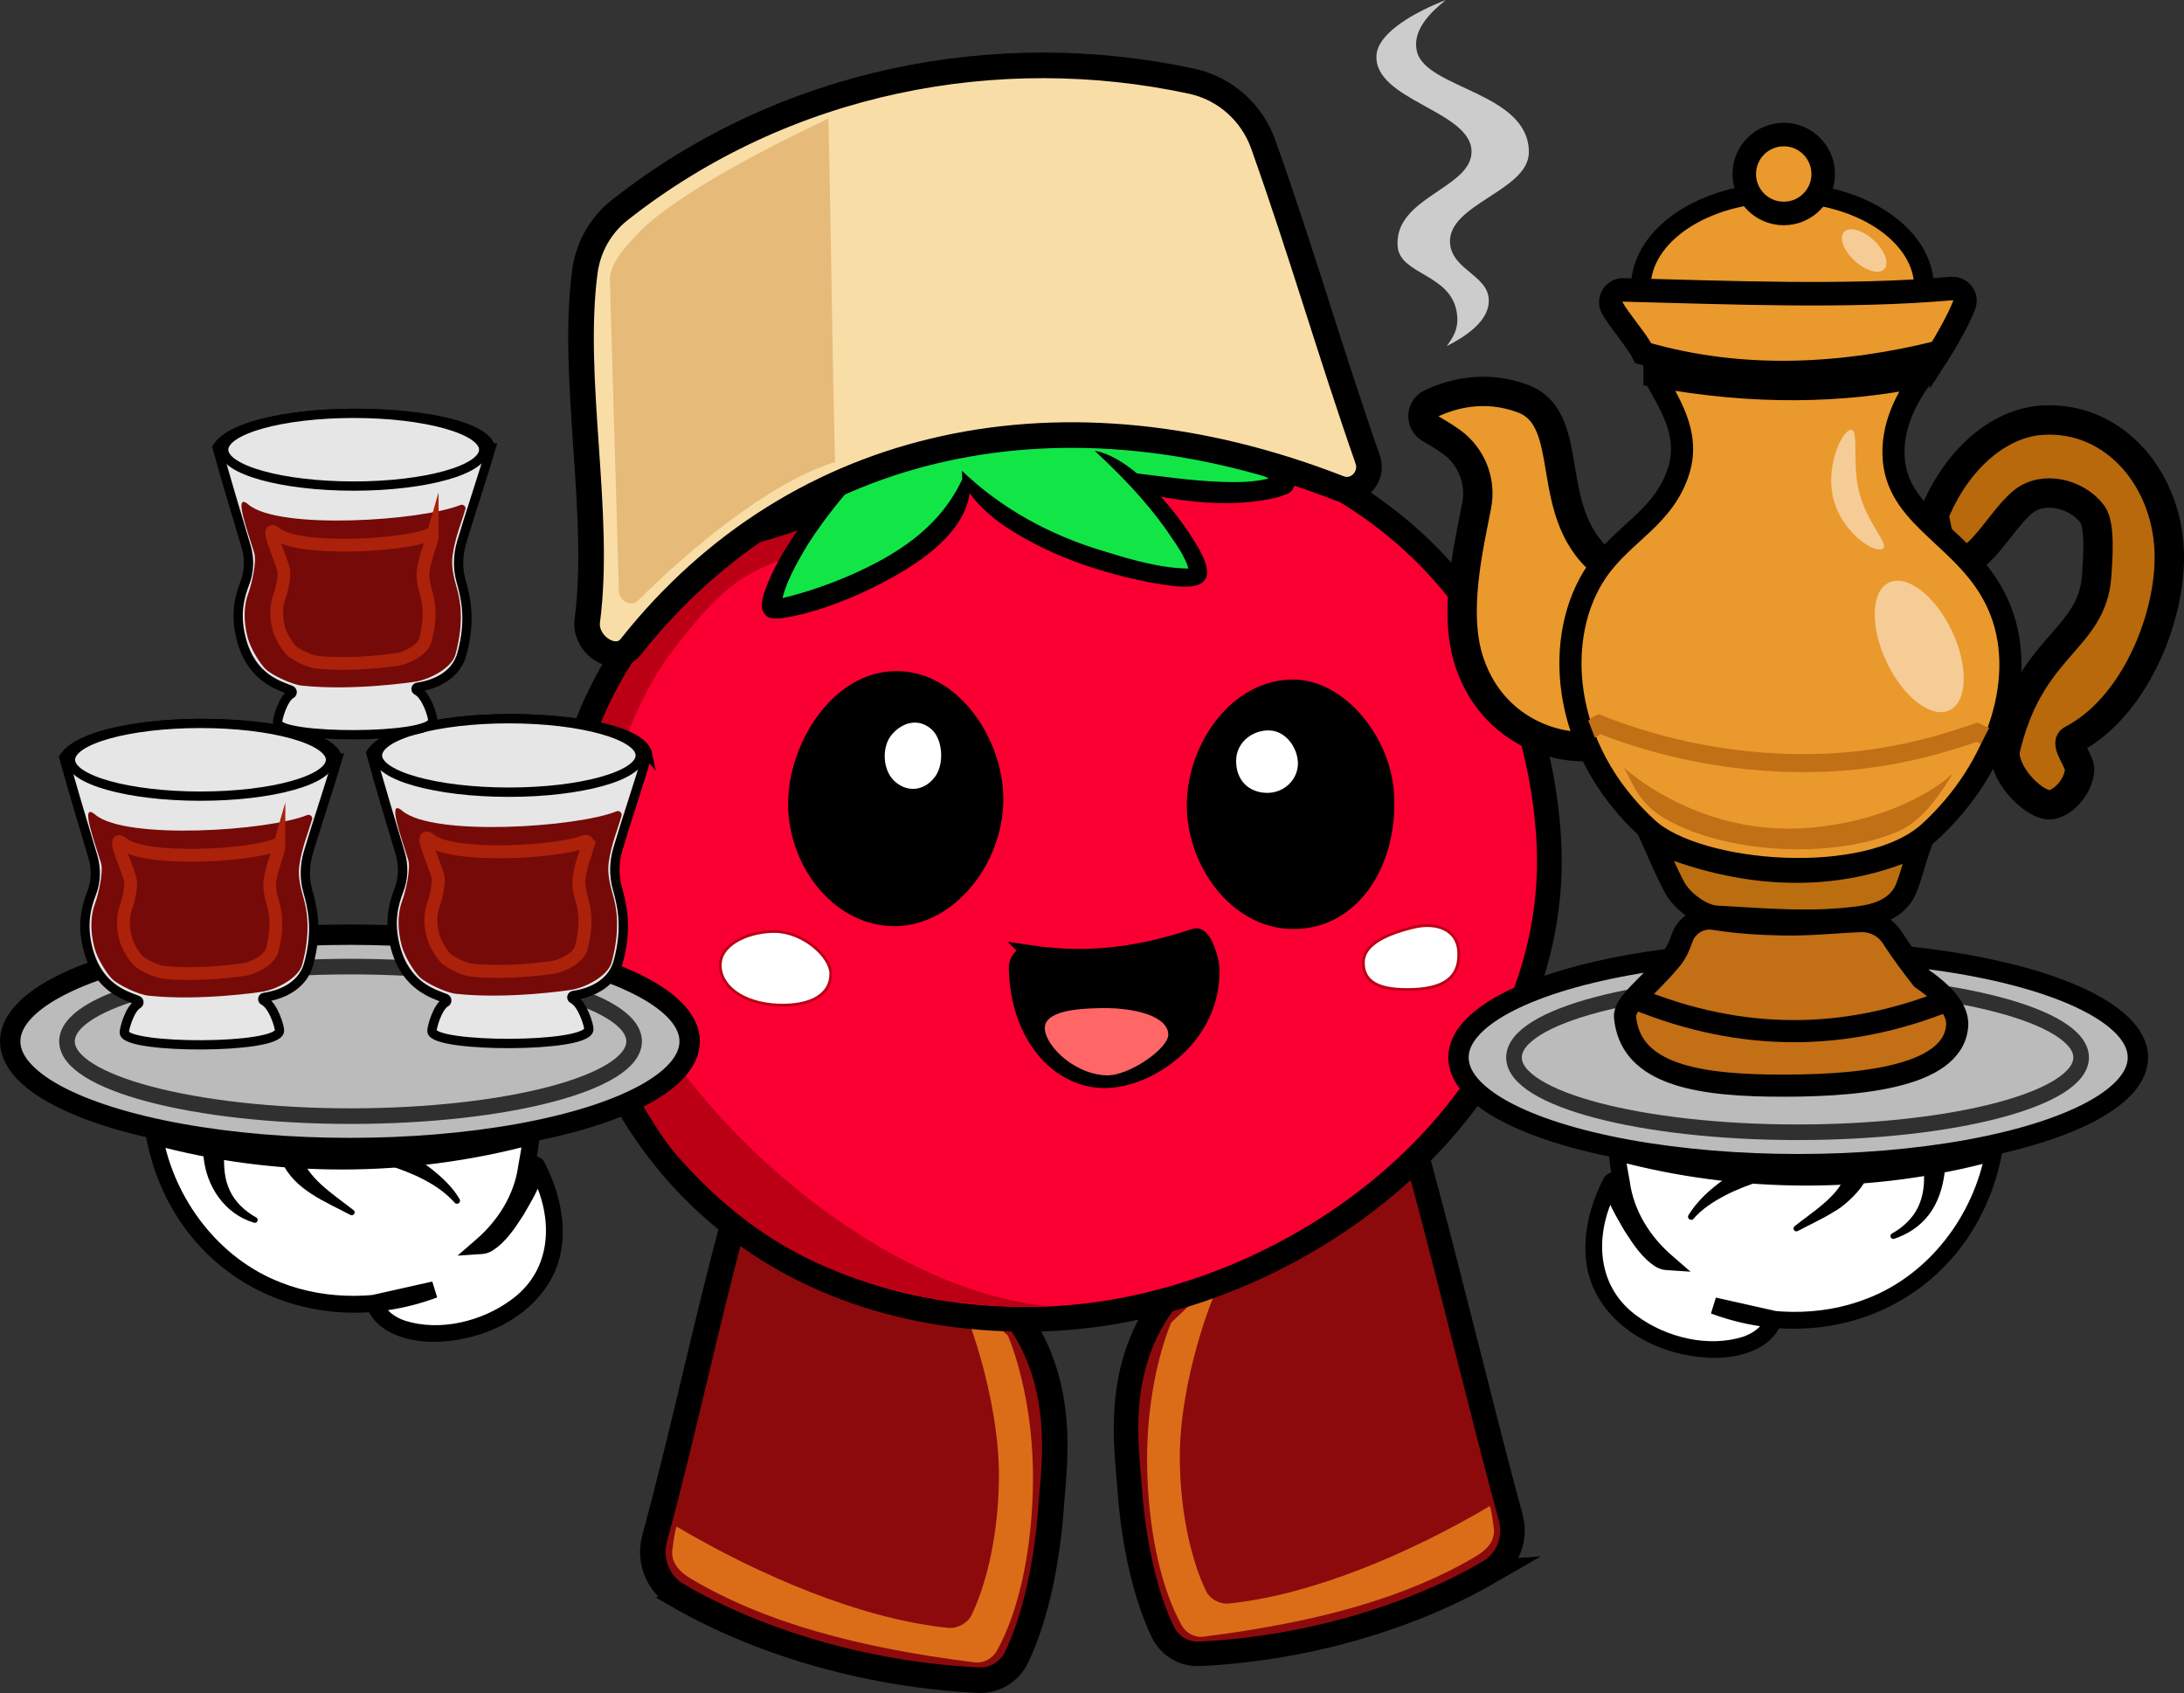 <?xml version="1.0" encoding="UTF-8"?>
<svg id="Layer_2" data-name="Layer 2" xmlns="http://www.w3.org/2000/svg" viewBox="0 0 452.18 350.53">
  <rect x="0" y="0" width="452.18" height="350.53" fill="#333333" stroke="none"/>
  <defs>
    <style>
      .cls-1 {
        stroke: #303030;
        stroke-width: 3.23px;
      }

      .cls-1, .cls-2, .cls-3, .cls-4, .cls-5, .cls-6, .cls-7, .cls-8, .cls-9, .cls-10, .cls-11, .cls-12, .cls-13, .cls-14, .cls-15, .cls-16, .cls-17, .cls-18, .cls-19, .cls-20, .cls-21 {
        stroke-miterlimit: 10;
      }

      .cls-1, .cls-2, .cls-20 {
        fill: none;
      }

      .cls-1, .cls-5, .cls-6, .cls-7, .cls-8, .cls-10, .cls-11, .cls-17 {
        stroke-linecap: round;
      }

      .cls-2 {
        stroke: #c17016;
        stroke-width: 3.73px;
      }

      .cls-22 {
        fill: #e6ba78;
      }

      .cls-3 {
        stroke-width: 5.28px;
      }

      .cls-3, .cls-4, .cls-5, .cls-6, .cls-7, .cls-8, .cls-9, .cls-10, .cls-11, .cls-12, .cls-13, .cls-14, .cls-15, .cls-16, .cls-17, .cls-20 {
        stroke: #000;
      }

      .cls-3, .cls-16 {
        fill: #8c0a0b;
      }

      .cls-4 {
        stroke-width: 1.94px;
      }

      .cls-4, .cls-14 {
        fill: #e6e6e6;
      }

      .cls-5 {
        fill: #c26f15;
      }

      .cls-5, .cls-6 {
        stroke-width: 4.58px;
      }

      .cls-6, .cls-7, .cls-8, .cls-17 {
        fill: #ea992c;
      }

      .cls-7 {
        stroke-width: 4.07px;
      }

      .cls-23, .cls-24, .cls-18 {
        fill: #fff;
      }

      .cls-24 {
        opacity: .5;
      }

      .cls-25 {
        fill: #c17016;
      }

      .cls-8 {
        stroke-width: 4.87px;
      }

      .cls-9 {
        fill: #bb6e10;
      }

      .cls-9, .cls-20 {
        stroke-width: 4.58px;
      }

      .cls-26 {
        fill: #f66;
      }

      .cls-27 {
        fill: #bb0015;
      }

      .cls-10 {
        fill: #b7690c;
      }

      .cls-10, .cls-17 {
        stroke-width: 6.08px;
      }

      .cls-11 {
        fill: #bbb;
        stroke-width: 4.22px;
      }

      .cls-12 {
        fill: #fa0032;
        stroke-width: 5.12px;
      }

      .cls-28 {
        fill: #db6d19;
      }

      .cls-13 {
        fill: #f9dda7;
        stroke-width: 5.3px;
      }

      .cls-14 {
        stroke-width: 1.92px;
      }

      .cls-15 {
        stroke-width: 3.42px;
      }

      .cls-16 {
        stroke-width: 5.08px;
      }

      .cls-29 {
        fill: #ccc;
      }

      .cls-30, .cls-19, .cls-21 {
        fill: #760a08;
      }

      .cls-31 {
        fill: #12e647;
      }

      .cls-18 {
        stroke: #bb0015;
        stroke-width: .57px;
      }

      .cls-19 {
        stroke-width: 2.68px;
      }

      .cls-19, .cls-21 {
        stroke: #ac2109;
      }

      .cls-21 {
        stroke-width: 2.65px;
      }
    </style>
  </defs>
  <g id="Layer_1-2" data-name="Layer 1">
    <g id="results">
      <g id="themes">
        <g id="traditional">
          <g>
            <path class="cls-3" d="M140.28,330.31c18.26,10.53,40.98,16.55,62.31,17.56,3.32.16,6.41-1.7,7.86-4.7,3.24-6.71,6.27-17.48,7.25-32.1.47-7.03,3.23-24.03-7.04-38.28-11.48-15.92-36-24.1-58.47-20.9-5.96,21.88-10.7,44.77-16.66,66.65-1.24,4.55.68,9.41,4.76,11.76Z"/>
            <path class="cls-28" d="M140.05,316.05c17.24,10.2,38.44,19.22,56.34,21,1.79.18,3.94-.99,4.73-2.6,2.77-5.64,5.57-15.72,5.7-28.3.17-16.8-7.02-36.34-9.94-40.74l11.82,11.15c2.61,6.43,5.59,17.98,5.13,32.44-.46,14.37-3.47,25.64-7.4,32.72-.92,1.66-2.76,2.7-4.65,2.47-24.75-3.11-43.64-8.41-58.63-17.26-2.44-1.44-4.31-3.38-3.93-6.19.25-1.8.49-3.62.84-4.69Z"/>
          </g>
          <g>
            <path class="cls-16" d="M308.23,325.53c-17.55,10.12-39.4,15.92-59.91,16.89-3.2.15-6.16-1.63-7.56-4.52-3.12-6.45-6.03-16.8-6.97-30.86-.45-6.76-3.11-23.1,6.77-36.8,11.04-15.31,31.99-31.06,53.59-27.99,5.73,21.04,12.91,50.93,18.64,71.97,1.19,4.37-.65,9.05-4.58,11.31Z"/>
            <path class="cls-28" d="M308.46,311.82c-16.57,9.81-36.96,18.48-54.16,20.19-1.72.17-3.79-.95-4.55-2.5-2.66-5.42-5.35-15.11-5.48-27.21-.16-16.15,6.75-34.94,9.56-39.17l-11.36,10.72c-2.51,6.18-5.37,17.29-4.93,31.19.44,13.81,3.33,24.65,7.11,31.46.89,1.6,2.66,2.6,4.47,2.37,23.79-2.99,41.96-8.08,56.37-16.59,2.35-1.39,4.15-3.25,3.78-5.95-.24-1.73-.47-3.48-.8-4.51Z"/>
          </g>
          <g>
            <path class="cls-12" d="M214.35,86.94c-52.7,3.79-100.03,44.47-97.84,93.11,2.55,56.6,41.45,93.29,96.49,93.11,54.32-.17,111.87-44.37,107.56-100.91-4.71-61.69-57.69-88.82-106.21-85.32Z"/>
            <path class="cls-27" d="M167.12,114.26c-14.32,3.92-18.74,8.6-28.65,21.52,0,0-16.78,21.88-13.18,51.69,3.88,32.14,51.01,79.06,91.66,82.94-4.34.42-16.53.08-26.36-2.07-17.31-3.66-34.32-10.37-50.94-29.69-3.76-4.37-15.02-21.78-19.06-44.03-9.05-49.76,24.25-73.1,28.97-77.82,3.41-1.96,25.1-20.38,30.01-11.19-.67,1.18-11.77,7.47-12.44,8.65Z"/>
          </g>
          <g id="mouth">
            <path class="cls-15" d="M213.51,197.45c12.83,1.87,23.35-.03,33.94-3.5,1.68-.55,3.27,4.79,3.32,6.56.39,13.69-11.94,22.25-20.79,23.01-9.79.84-19.04-8.09-19.41-23.06-.04-1.63,1.33-3.24,2.95-3Z"/>
            <path class="cls-26" d="M229.04,222.65c-7.17-.29-13.33-6.94-12.67-10.31s8.4-3.49,10.01-3.57c8.9-.43,15.61,1.82,15.5,5.53-.08,2.86-8.22,8.54-12.84,8.35Z"/>
          </g>
          <g id="cheeks">
            <path class="cls-18" d="M149.15,199.39c.32-4.2,6.43-6.67,11.53-6.52,5.72.18,11.26,5.19,11.32,8.67.08,4.17-3.8,6.83-10.91,6.55-7.52-.3-12.29-4.17-11.95-8.7Z"/>
            <path class="cls-18" d="M301.99,196.82c-.32-4.2-4.39-6.01-9.36-4.81-6.01,1.45-10.29,3.71-10.35,7.19-.08,4.17,3.3,5.94,10.41,5.65,7.52-.3,9.64-3.51,9.3-8.03Z"/>
          </g>
          <g id="eyes">
            <g>
              <g>
                <path d="M185.52,138.95c-13.03.05-22.33,14.85-22.35,27.47-.03,12.57,9.04,24.77,21.19,25.32,13.3.6,24.22-13.78,23.32-27.93-.75-11.81-9.67-24.9-22.15-24.86Z"/>
                <path class="cls-23" d="M192.77,150.92c-2.62-2.25-5.86-1.41-8.05,1.08-2.3,2.6-2.03,7.74.75,9.98,2.85,2.3,6.21,1.54,8.22-1.3,1.77-2.51,1.59-7.62-.92-9.77Z"/>
              </g>
              <g>
                <path d="M268.02,140.7c-13.02-.17-22.27,13.35-22.3,25.97-.03,12.56,9.08,25.13,21.22,25.66,14,.61,22.68-13.06,21.67-28.2-.79-11.81-10.37-23.29-20.6-23.42Z"/>
                <path class="cls-23" d="M262.97,151.24c-3.45-.2-7.04,2.33-7.04,6.29,0,4.17,2.72,6.54,6.29,6.63,3.66.1,6.62-2.82,6.5-6.29-.11-3.07-2.45-6.44-5.75-6.63Z"/>
              </g>
            </g>
          </g>
          <g>
            <g id="lower">
              <path class="cls-31" d="M139.66,111.3c-.06-.03-.16-.02-.15-.06,2.02-7.22,32.05-23.19,60.9-24.88,40.62-2.37,66.69,10.03,65.49,13.84-.02.05-.08.07-.14.1-15.16,6.25-51.23-7.04-64.89-4.22-13.75,1.3-50.05,20.51-61.21,15.21Z"/>
              <path d="M138.76,113.19c.26.12.36.13.42.14.05.01.06.01-.02,0-.14-.09-.1.14-1.01-.48-1.3-1.71-.38-2.76-.65-2.2.31-.93.78-1.83,1.37-2.57,2.28-2.94,5.4-5.07,8.43-7.04,14.7-8.93,31.41-14.38,48.46-16.37,12.81-1.21,25.64-.84,38.37,1.03,6.78.85,33.51,6.51,33.88,14.31,0,.57-.22,1.3-.68,1.73-.45.41-.63.42-.72.48-.76.28-1.74.67-2.53.85-12.92,2.93-25.97-.55-38.37-3.42-8.09-1.82-16.45-4.51-24.79-3.29-5.27.65-10.24,2.76-15.07,4.88-7.27,3.33-14.6,6.55-22.21,9.1-5.2,1.69-10.39,3.24-15.91,3.83-2.79.24-5.79.4-8.96-.98h0ZM140.55,109.42c1.99.83,4.5.78,6.73.53,5.06-.6,10.12-2.13,15.04-3.66,7.6-2.38,15.1-4.95,22.87-6.92,7.26-1.83,14.49-4.14,21.99-4,10.55.33,21.1,1.81,31.54,3.06,6.18.76,12.29,1.53,18.46,1.37,2.72-.12,5.29-.49,7.78-1.43-.03.03-.15.02-.55.38-.38.35-.67,1.02-.53,1.46.07.14-.12-.2-.38-.43-.27-.26-.61-.54-.98-.8-17.04-10.32-46.67-11.98-66.31-10.17-12.34,1.34-24.45,4.89-35.76,9.96-6.5,3.14-13.43,6.34-18.22,11.8-.3.39-.54.79-.7,1.22-.27.59.62-.43-.65-2.11-.88-.6-.8-.36-.91-.45-.04,0,0,0,.08.01.09.02.23.04.52.17h0Z"/>
            </g>
            <g id="upper">
              <path class="cls-31" d="M180.91,95.68c-15.01,10.88-22.4,28.88-21.02,30.26s37.58-8.65,40.16-26.58c11.75,15.66,45.98,22.09,47.83,19.8,1.64-2.03-7.22-15.15-21.21-25.85"/>
              <path d="M180.98,95.77c-5.22,5.31-9.81,10.85-13.71,16.93-2.33,3.91-4.87,8.26-5.56,12.57-.02-.05.01-.19-.28-.61-.18-.23-.46-.44-.72-.54,7.39-1.55,17.46-5.31,24.65-9.88,5.98-3.72,10.9-8.61,13.86-15.01,0,0-.06-1.76-.06-1.76,8.23,7.9,18.36,13.37,29.27,16.62,5.8,1.79,11.91,3.62,17.98,3.63.16-.01.33-.04.4-.05.06,0,.05-.01.03,0-.13.05-.26.16-.38.31-.26.34-.21.5-.21.48-.7-3.26-3.12-6.27-4.99-9.06-4.18-5.85-9.25-11.1-14.62-16.07,8.31,1.46,18.19,13.89,22.02,21.1,4.71,9.23-4.95,7.06-10.59,6.16-10.98-2.18-21.81-5.88-31.05-12.35-3-2.27-5.9-4.94-7.64-8.4,0,0,1.48-.38,1.48-.38.83,11.61-14.29,19.59-23.3,23.69-4.37,1.89-8.84,3.52-13.52,4.47-1.33.23-2.65.57-4.19.39-.39-.05-1.08-.32-1.39-.69-.42-.46-.7-1.21-.69-1.46-.18-1.83.57-3.42,1.14-5,1.49-3.61,3.41-6.88,5.53-10.03,4.19-6.26,9.66-11.88,16.39-15.28,0,0,.14.2.14.2h0Z"/>
            </g>
          </g>
          <g>
            <path class="cls-13" d="M121.59,128.55c2.92-22.18-3.42-49.87-.51-72.24.65-5.02,3.2-9.63,7.17-12.77,34.37-27.13,78.46-35.36,118.51-26.72,6.85,1.48,12.43,6.45,14.78,13.05,7.99,22.44,13.71,42.58,21.63,65.27,1.29,3.69-2.29,7.36-5.93,5.94-56.52-22.06-112.01-10.87-146.64,32.83-3.11,3.93-9.67-.39-9.01-5.37Z"/>
            <path class="cls-22" d="M128.13,121.95l-1.87-64.54c.58-3.56,3.11-6.13,5.55-8.79,7.62-8.27,28.8-18.94,39.68-24.06.6,22.89.79,48.21,1.4,71.1-13.46,4.14-30.28,18.16-40.81,28.71-1.55,1.55-4.24-.25-3.95-2.43Z"/>
          </g>
          <g id="left_hand">
            <g>
              <g>
                <path class="cls-23" d="M333.77,244.39c-.68,1.37-7.22,13.12-1.49,23.17,7.03,12.34,26.91,14.9,33.27,8.38.83-.86,1.39-1.83,1.78-2.79-4.15-.93-8.3-1.86-12.44-2.79,1.77.71,21.74,8.32,39.87-3.81,14.45-9.67,17.51-25.04,18.03-27.93-26.81,4.9-52.67,4.16-77.96,0,.07,2.09.61,4.45,1.05,7.11,1.24,7.62,6.17,12.95,9.14,15.52-4.22-.17-12.09-15.1-11.24-16.85Z"/>
                <path d="M333.01,245.95c.74.65,1.83.15,2.07-.31-.5,1-1.01,2.09-1.41,3.12-3.56,8.57-2.57,18.14,5.38,23.79,6.01,4.37,14.56,6.48,21.77,4.24,2.22-.76,4.05-2.06,4.89-4.28,0,0,1.23,2.32,1.23,2.32l-12.44-2.79,1.02-3.29c9.86,3.63,21.27,3.99,31.11.09,12.8-4.95,22-17.16,24.44-30.53,0-.03,2.01,2.01,2.01,2-25.49,6.94-53.04,6.82-78.55,0,0,0,2.01-1.76,2.01-1.76.07,1.88.53,3.95.89,6.08.8,5.99,4.14,11.35,8.7,15.3,0,0,3.88,3.37,3.88,3.37l-5.08-.34c-.84-.06-1.47-.33-2-.61-2.93-1.79-4.79-4.74-6.59-7.51-1.79-3.11-3.77-6.26-4.36-9.88-.02-.22.02-.43.01-.57-.09.61.43,1.38,1.01,1.53h0ZM334.53,242.84c.63.32,1.04,1.36.91,1.95.06.41.24,1.04.44,1.54,1.52,3.83,3.71,7.59,6.3,10.77.84.93,1.76,2.05,2.9,2.41,0,0-1.2,3.04-1.2,3.04-5.09-4.39-8.93-10.55-9.85-17.32-.49-2.54-1.01-5.58-1.02-8.41.22.02,20.56,1.09,21.51,1.17,12.88.67,25.71.85,38.59.23,7.23-.34,14.52-.93,21.79-1.5,0,0-.42,2.2-.42,2.2-5.52,28.56-33.31,43.03-60.24,33.03,0,0,1.02-3.29,1.02-3.29l12.44,2.79,1.96.44-.74,1.88c-2.31,6.17-9.95,7.72-15.75,7.31-8.63-.56-17.55-4.66-22.16-12.28-4.53-7.46-2.97-16.85.74-24.27,0,0,.24-.48.24-.48,0,0,.03-.06.03-.06.38-.9,1.58-1.45,2.5-1.17h0Z"/>
              </g>
              <path d="M349.58,251.6c3.17-5.09,8.38-8.32,13.52-11.11,2.55-1.25,4.47,2.44,1.99,3.82-2.7.92-5.41,1.88-7.94,3.22-2.41,1.26-4.75,2.76-6.51,4.8-.48.62-1.46-.05-1.06-.72h0Z"/>
              <path d="M371.55,253.89c4-3.21,9.58-6.46,10.84-11.48.26-1.16,1.41-1.9,2.57-1.65,5.09,1.83-2.76,8.83-5.07,10.01-2.54,1.6-5.17,2.78-7.69,4.11-.63.34-1.21-.56-.65-.99h0Z"/>
              <path d="M391.71,255.4c2.36-1.31,4.31-3.18,5.39-5.43,1.09-2.25,1.38-4.78,1.23-7.3-.07-1.19.83-2.21,2.02-2.28,1.34-.1,2.46,1.12,2.26,2.45-.37,3.01-1.32,6.09-3.19,8.58-.93,1.24-2.06,2.3-3.3,3.14-1.24.84-2.58,1.46-3.94,1.93-.31.11-.65-.06-.75-.37-.09-.28.03-.58.28-.71h0Z"/>
            </g>
            <g>
              <g>
                <ellipse class="cls-11" cx="372.3" cy="218.95" rx="70.34" ry="22.09"/>
                <ellipse class="cls-1" cx="372.17" cy="218.95" rx="58.71" ry="15.48"/>
              </g>
              <g>
                <path class="cls-10" d="M402.12,115.07c-.62-3.08-1.09-5.41-1.71-8.48,4.49-11.16,13.21-19.06,22.52-19.6,15.08-.88,26.32,12.66,26.21,28.64-.09,13.08-7.43,31-20.18,37.56-1.5.77,1.76,4.53,1.62,6.22-.3,3.68-3.57,6.9-5.94,7.21-3.05.39-9.62-5.67-9.55-10.99,5-22.16,18.05-22.85,19.01-36.39.23-3.29.8-10.53-.9-12.79-3.23-4.3-10.14-5.95-14.32-2.57-5.55,4.49-10.77,16.98-16.76,11.2Z"/>
                <path class="cls-5" d="M366.16,224.76c17.52.25,38.15-1.4,39.05-12.3.18-2.2-.91-5.43-7.3-9.86-2.02-2.55-4.41-5.79-6.15-8.5-1.42-2.22-3.93-3.49-6.56-3.39-5.21.2-10.31.8-15.98.69-4.84-.09-9.53-.37-14.36-1.15-2.9-.47-5.7,1.29-6.64,4.08-.48,1.4-1.09,2.89-2.18,4.22-4.6,5.62-9.85,9.18-9.59,12.02,1.02,11.02,12.95,13.94,29.72,14.19Z"/>
                <path class="cls-20" d="M338.6,206.74c21.98,9.03,43.59,8.9,64.85.27"/>
                <path class="cls-9" d="M397.64,174.81c-17.92,8.47-37.49,6.86-55.4-.68,1.28,2.86,2.86,6.61,4.46,9.59,1.52,2.83,5.57,5.91,8.78,6.08,9.98.52,19.86,1.49,29.97.03,3.99-.57,7.71-2.18,9.22-5.92,1.18-2.94,1.83-5.97,2.97-9.1Z"/>
                <path class="cls-17" d="M332.9,117.34c-14.28-10.45-5.78-30.5-17.74-34.86-7.84-2.86-14.68-.92-18.91,1.09-2.1,1-2.19,3.96-.18,5.12s4.14,2.46,5.4,3.56c3.52,3.08,5.15,7.78,4.27,12.38-1.66,8.65-4.97,22.28-1.48,32.57,5.47,16.15,21.97,19.27,29,16.48,6.16-2.45,3.75-15.9-.36-36.35Z"/>
                <g>
                  <ellipse class="cls-7" cx="369.04" cy="59.52" rx="29.33" ry="19.64"/>
                  <circle class="cls-8" cx="369.31" cy="36.03" r="8.17"/>
                </g>
                <path class="cls-6" d="M342.56,77.87c20.8,3.84,39.01,3.37,55.49,0-3.15,4.23-6.61,10.41-5.94,17.47,1.17,12.41,15.46,16.19,21.57,29.81,6.49,14.46.26,33.88-14.19,47.11-12.79,11.71-47.92,8.83-58.37-.72-18.24-16.67-19.58-40.07-10.45-53.32,5.44-7.9,13.95-11.13,16.93-20.9,2.41-7.88-2.39-14.32-5.04-19.46Z"/>
                <path class="cls-8" d="M401.49,72.94c1.66-2.58,4.08-6.94,5.17-9.76.68-1.76-.74-3.6-2.62-3.44-21.32,1.89-46.5.82-67.92.28-1.95-.05-3.24,2.05-2.3,3.76,1.42,2.57,5.13,6.75,6.41,9.35,20.77,6.06,41.82,4.62,61.26-.2Z"/>
                <ellipse class="cls-24" cx="385.96" cy="51.87" rx="2.9" ry="5.67" transform="translate(86.49 300.81) rotate(-47.39)"/>
                <ellipse class="cls-24" cx="397.36" cy="133.83" rx="7.49" ry="14.63" transform="translate(-19.06 182.81) rotate(-25.32)"/>
                <path class="cls-24" d="M385.08,102.49c1.86,6.45,6.54,10.63,4.49,11.22-2.05.59-8.01-3.56-9.87-10.01-1.86-6.45,1.31-14.09,3.36-14.69,2.05-.59.16,7.02,2.02,13.47Z"/>
                <path class="cls-2" d="M329.53,150.98c.62-.24.89-.86,1.5-1.1,9.11,3.62,24.76,8.48,44.6,8.1,14.57-.28,25.53-3.59,33.65-6.34.31.16,1.41.54,1.72.7"/>
                <path class="cls-25" d="M336.21,158.9c1.78,2.97,2.76,7.16,8.37,10.5,12.13,7.22,34.31,8.64,48.06,2.89,3.36-1.4,6.89-4.13,11.68-12.15-2.98,2.91-13.37,9.99-30.07,11.28-21.02,1.63-35.72-10.34-38.03-12.52Z"/>
              </g>
              <path class="cls-29" d="M299.53,71.66c3.72-1.88,8.01-4.73,8.63-8.43,1.02-6.1-7.49-6.96-7.94-12.86-.61-8.11,16.27-10.83,16.32-18.82.06-12.43-21.27-13.15-23.17-20.86-1.07-4.35,2.75-8.11,5.97-10.68-5.77,2.22-14.02,6.55-14.35,11.41-.63,9.3,19.46,11.48,19.68,19.84.2,7.75-16.12,9.52-15.3,19.77.47,5.81,10.75,5.66,12.19,13.37.67,3.59-.74,5.45-2.03,7.27Z"/>
            </g>
          </g>
          <g id="right_hand">
            <g>
              <g>
                <path class="cls-23" d="M110.99,241.05c.68,1.37,7.22,13.12,1.49,23.17-7.03,12.34-26.91,14.9-33.27,8.38-.83-.86-1.39-1.83-1.78-2.79,4.15-.93,8.3-1.86,12.44-2.79-1.77.71-21.74,8.32-39.87-3.81-14.45-9.67-17.51-25.04-18.03-27.93,26.81,4.9,52.67,4.16,77.96,0-.07,2.09-.61,4.45-1.05,7.11-1.24,7.62-6.17,12.95-9.14,15.52,4.22-.17,12.09-15.1,11.24-16.85Z"/>
                <path d="M110.23,239.5c.91-.28,2.13.25,2.5,1.17,0,0,.03.06.03.06,0,0,.24.48.24.48,3.7,7.42,5.27,16.81.74,24.27-4.62,7.62-13.53,11.72-22.16,12.28-5.79.41-13.44-1.14-15.75-7.31,0,0-.74-1.88-.74-1.88.81-.17,13.2-2.97,14.41-3.23,0,0,1.02,3.29,1.02,3.29-26.92,10-54.73-4.48-60.24-33.03,0,0-.42-2.2-.42-2.2,7.28.56,14.56,1.16,21.79,1.5,12.88.62,25.71.45,38.59-.23.95-.07,21.28-1.19,21.51-1.17-.01,2.84-.53,5.87-1.02,8.41-.91,6.77-4.75,12.93-9.85,17.32,0,0-1.2-3.04-1.2-3.04,1.13-.37,2.06-1.48,2.9-2.41,2.59-3.19,4.78-6.95,6.3-10.77.2-.5.39-1.14.44-1.54-.14-.58.3-1.65.91-1.95h0ZM111.75,242.6c.57-.15,1.11-.93,1.01-1.53,0-.05,0,.04,0,.05,0,.17.03.36,0,.52-.59,3.62-2.57,6.77-4.36,9.88-1.79,2.76-3.66,5.71-6.59,7.51-.53.28-1.16.56-2,.61l-5.08.34,3.88-3.37c4.56-3.95,7.9-9.3,8.7-15.3.36-2.13.82-4.21.89-6.08,0,0,2.01,1.76,2.01,1.76-25.51,6.81-53.05,6.93-78.55,0,0,0,2.02-2.03,2.01-2,2.44,13.37,11.64,25.58,24.44,30.53,9.84,3.9,21.25,3.54,31.11-.09,0,0,1.02,3.29,1.02,3.29,0,0-12.44,2.79-12.44,2.79,0,0,1.23-2.32,1.23-2.32.84,2.22,2.66,3.52,4.89,4.28,7.21,2.24,15.76.13,21.77-4.24,7.96-5.65,8.94-15.22,5.38-23.79-.4-1.04-.91-2.13-1.41-3.12,0,0-.03-.06-.03-.06,0,0-.02-.04,0-.01l.06.1c.34.63,1.54.79,2.04.28h0Z"/>
              </g>
              <path d="M94.11,248.98c-3.63-4.04-9.02-6.2-14.1-7.87-1.13-.35-1.77-1.56-1.41-2.69.38-1.27,1.88-1.89,3.05-1.26,2.61,1.36,5.12,2.9,7.45,4.69,2.31,1.8,4.54,3.83,6.06,6.42.18.31.08.7-.23.88-.28.17-.64.09-.83-.16h0Z"/>
              <path d="M72.56,251.55c-5.21-2.76-11.61-5.18-14.24-11.05-1.29-2.92,3.22-4.51,4.04-1.42.49,2.21,2.13,4.34,4.16,6.19,2.03,1.87,4.4,3.51,6.68,5.29.57.42-.03,1.34-.65.99h0Z"/>
              <path d="M52.57,253.15c-6.07-1.8-9.88-7.55-10.43-13.68-.28-2.82,3.85-3.34,4.27-.53-.1,2.65.05,5.33,1.24,7.7,1.08,2.25,3.03,4.12,5.39,5.43.63.34.2,1.32-.48,1.09h0Z"/>
            </g>
            <g>
              <ellipse class="cls-11" cx="72.45" cy="215.61" rx="70.34" ry="22.09"/>
              <ellipse class="cls-1" cx="72.58" cy="215.61" rx="58.71" ry="15.48"/>
            </g>
            <g id="tea">
              <g>
                <path class="cls-4" d="M134.07,156.12c-1.62,5.54-4.3,13.47-6.14,19.67-.78,2.62-.86,5.42-.13,8.06.91,3.28,2.19,8.03.19,15.32-1.14,4.15-5.01,6.33-9.27,6.95-.38.06-.43.55-.1.71,1.95.94,3.39,5.53,3.28,6.35-.53,3.81-31.96,3.72-32.46.36-.1-.68,1.14-5.1,2.82-6,.33-.18.31-.67-.04-.81-2.56-1.01-8.19-2.56-10.34-10.57-1.38-5.13-.46-8.82.71-11.84.95-2.46,1.02-5.16.26-7.68-1.9-6.32-4.52-15.08-6.06-20.73,6.33-9.93,55.35-9.07,57.29.22Z"/>
                <ellipse class="cls-4" cx="105.36" cy="156.41" rx="27.21" ry="7.61"/>
              </g>
              <path class="cls-30" d="M128.68,168.92c-.9,3.17-2.07,5.66-2.64,9.6-.33,2.29.24,4.62.9,6.91.68,2.39,1.58,6.86-.31,13.82-.78,2.89-5.6,5.39-8.76,5.75,0,0-12.6,1.92-23.41.77-2.14-.23-6.3-2.21-7.58-3.47-1.13-1.11-3.08-4.17-3.71-6.5-1.02-3.76-.74-7.1.1-9.3.69-1.79,1.81-6.63,1.25-8.48-1.41-4.63-4.51-12.92-1.23-10.14,6.39,5.42,36.31,3.39,44.35.1.6-.25,1.21.32,1.04.94Z"/>
              <path class="cls-19" d="M121.77,174.9c-.63,2.23-1.46,3.99-1.86,6.77-.23,1.61.17,3.25.63,4.87.48,1.68,1.11,4.84-.22,9.74-.55,2.04-3.94,3.8-6.18,4.05,0,0-8.88,1.35-16.5.54-1.51-.16-4.44-1.56-5.34-2.45-.8-.78-2.17-2.94-2.62-4.58-.72-2.65-.52-5.01.07-6.56.48-1.26,1.28-4.67.88-5.98-.99-3.26-3.9-9.39-1.59-7.43,4.51,3.82,26.31,2.67,31.98.36.42-.17.86.22.73.66Z"/>
            </g>
            <g id="tea-2" data-name="tea">
              <g>
                <path class="cls-14" d="M101.65,92.82c-1.6,5.49-4.25,13.33-6.07,19.46-.77,2.6-.86,5.36-.13,7.97.9,3.25,2.17,7.94.18,15.16-1.13,4.11-4.96,6.26-9.18,6.88-.38.05-.43.55-.1.7,1.93.93,3.35,5.47,3.24,6.29-.52,3.77-31.62,3.69-32.12.36-.1-.68,1.13-5.04,2.79-5.94.33-.18.31-.66-.04-.8-2.53-1-8.1-2.53-10.23-10.46-1.36-5.08-.46-8.73.7-11.71.94-2.43,1.01-5.1.26-7.6-1.88-6.25-4.47-14.92-6-20.52,6.27-9.83,54.77-8.97,56.69.21Z"/>
                <ellipse class="cls-14" cx="73.23" cy="93.11" rx="26.92" ry="7.53"/>
              </g>
              <path class="cls-30" d="M96.32,105.49c-.89,3.14-2.05,5.6-2.61,9.5-.33,2.27.24,4.57.89,6.84.68,2.36,1.56,6.79-.3,13.67-.77,2.86-5.54,5.33-8.67,5.69,0,0-12.47,1.9-23.16.76-2.12-.23-6.23-2.19-7.5-3.43-1.12-1.1-3.04-4.13-3.67-6.43-1.01-3.72-.74-7.03.1-9.21.68-1.78,1.79-6.56,1.24-8.39-1.39-4.58-4.46-12.78-1.21-10.03,6.33,5.36,35.93,3.35,43.89.1.6-.24,1.2.31,1.03.93Z"/>
              <path class="cls-21" d="M89.48,111.4c-.63,2.21-1.45,3.95-1.84,6.7-.23,1.6.17,3.22.63,4.82s1.1,4.79-.21,9.64c-.55,2.02-3.9,3.76-6.11,4.01,0,0-8.79,1.34-16.33.54-1.49-.16-4.39-1.54-5.29-2.42-.79-.78-2.15-2.91-2.59-4.53-.71-2.62-.52-4.95.07-6.49.48-1.25,1.26-4.63.87-5.91-.98-3.23-3.86-9.29-1.57-7.35,4.46,3.78,26.04,2.65,31.65.36.42-.17.85.22.72.66Z"/>
            </g>
            <g id="tea-3" data-name="tea">
              <g>
                <path class="cls-14" d="M69.92,157.03c-1.6,5.49-4.25,13.33-6.07,19.46-.77,2.6-.86,5.36-.13,7.97.9,3.25,2.17,7.94.18,15.16-1.13,4.11-4.96,6.26-9.18,6.88-.38.05-.43.55-.1.7,1.93.93,3.35,5.47,3.24,6.29-.52,3.77-31.62,3.69-32.12.36-.1-.68,1.13-5.04,2.79-5.94.33-.18.31-.66-.04-.8-2.53-1-8.1-2.53-10.23-10.46-1.36-5.08-.46-8.73.7-11.71.94-2.43,1.01-5.1.26-7.6-1.88-6.25-4.47-14.92-6-20.52,6.27-9.83,54.77-8.97,56.69.21Z"/>
                <ellipse class="cls-14" cx="41.51" cy="157.31" rx="26.92" ry="7.53"/>
              </g>
              <path class="cls-30" d="M64.59,169.69c-.89,3.14-2.05,5.6-2.61,9.5-.33,2.27.24,4.57.89,6.84s1.56,6.79-.3,13.67c-.77,2.86-5.54,5.33-8.67,5.69,0,0-12.47,1.9-23.16.76-2.12-.23-6.23-2.19-7.5-3.43-1.12-1.1-3.04-4.13-3.67-6.43-1.01-3.72-.74-7.03.1-9.21.68-1.78,1.79-6.56,1.24-8.39-1.39-4.58-4.46-12.78-1.21-10.03,6.33,5.36,35.93,3.35,43.89.1.6-.24,1.2.31,1.03.93Z"/>
              <path class="cls-21" d="M57.75,175.61c-.63,2.21-1.45,3.95-1.84,6.7-.23,1.6.17,3.22.63,4.82.48,1.66,1.1,4.79-.21,9.64-.55,2.02-3.9,3.76-6.11,4.01,0,0-8.79,1.34-16.33.54-1.49-.16-4.39-1.54-5.29-2.42-.79-.78-2.15-2.91-2.59-4.53-.71-2.62-.52-4.95.07-6.49.48-1.25,1.26-4.63.87-5.91-.98-3.23-3.86-9.29-1.57-7.35,4.46,3.78,26.04,2.65,31.65.36.42-.17.85.22.72.66Z"/>
            </g>
          </g>
        </g>
      </g>
    </g>
  </g>
</svg>